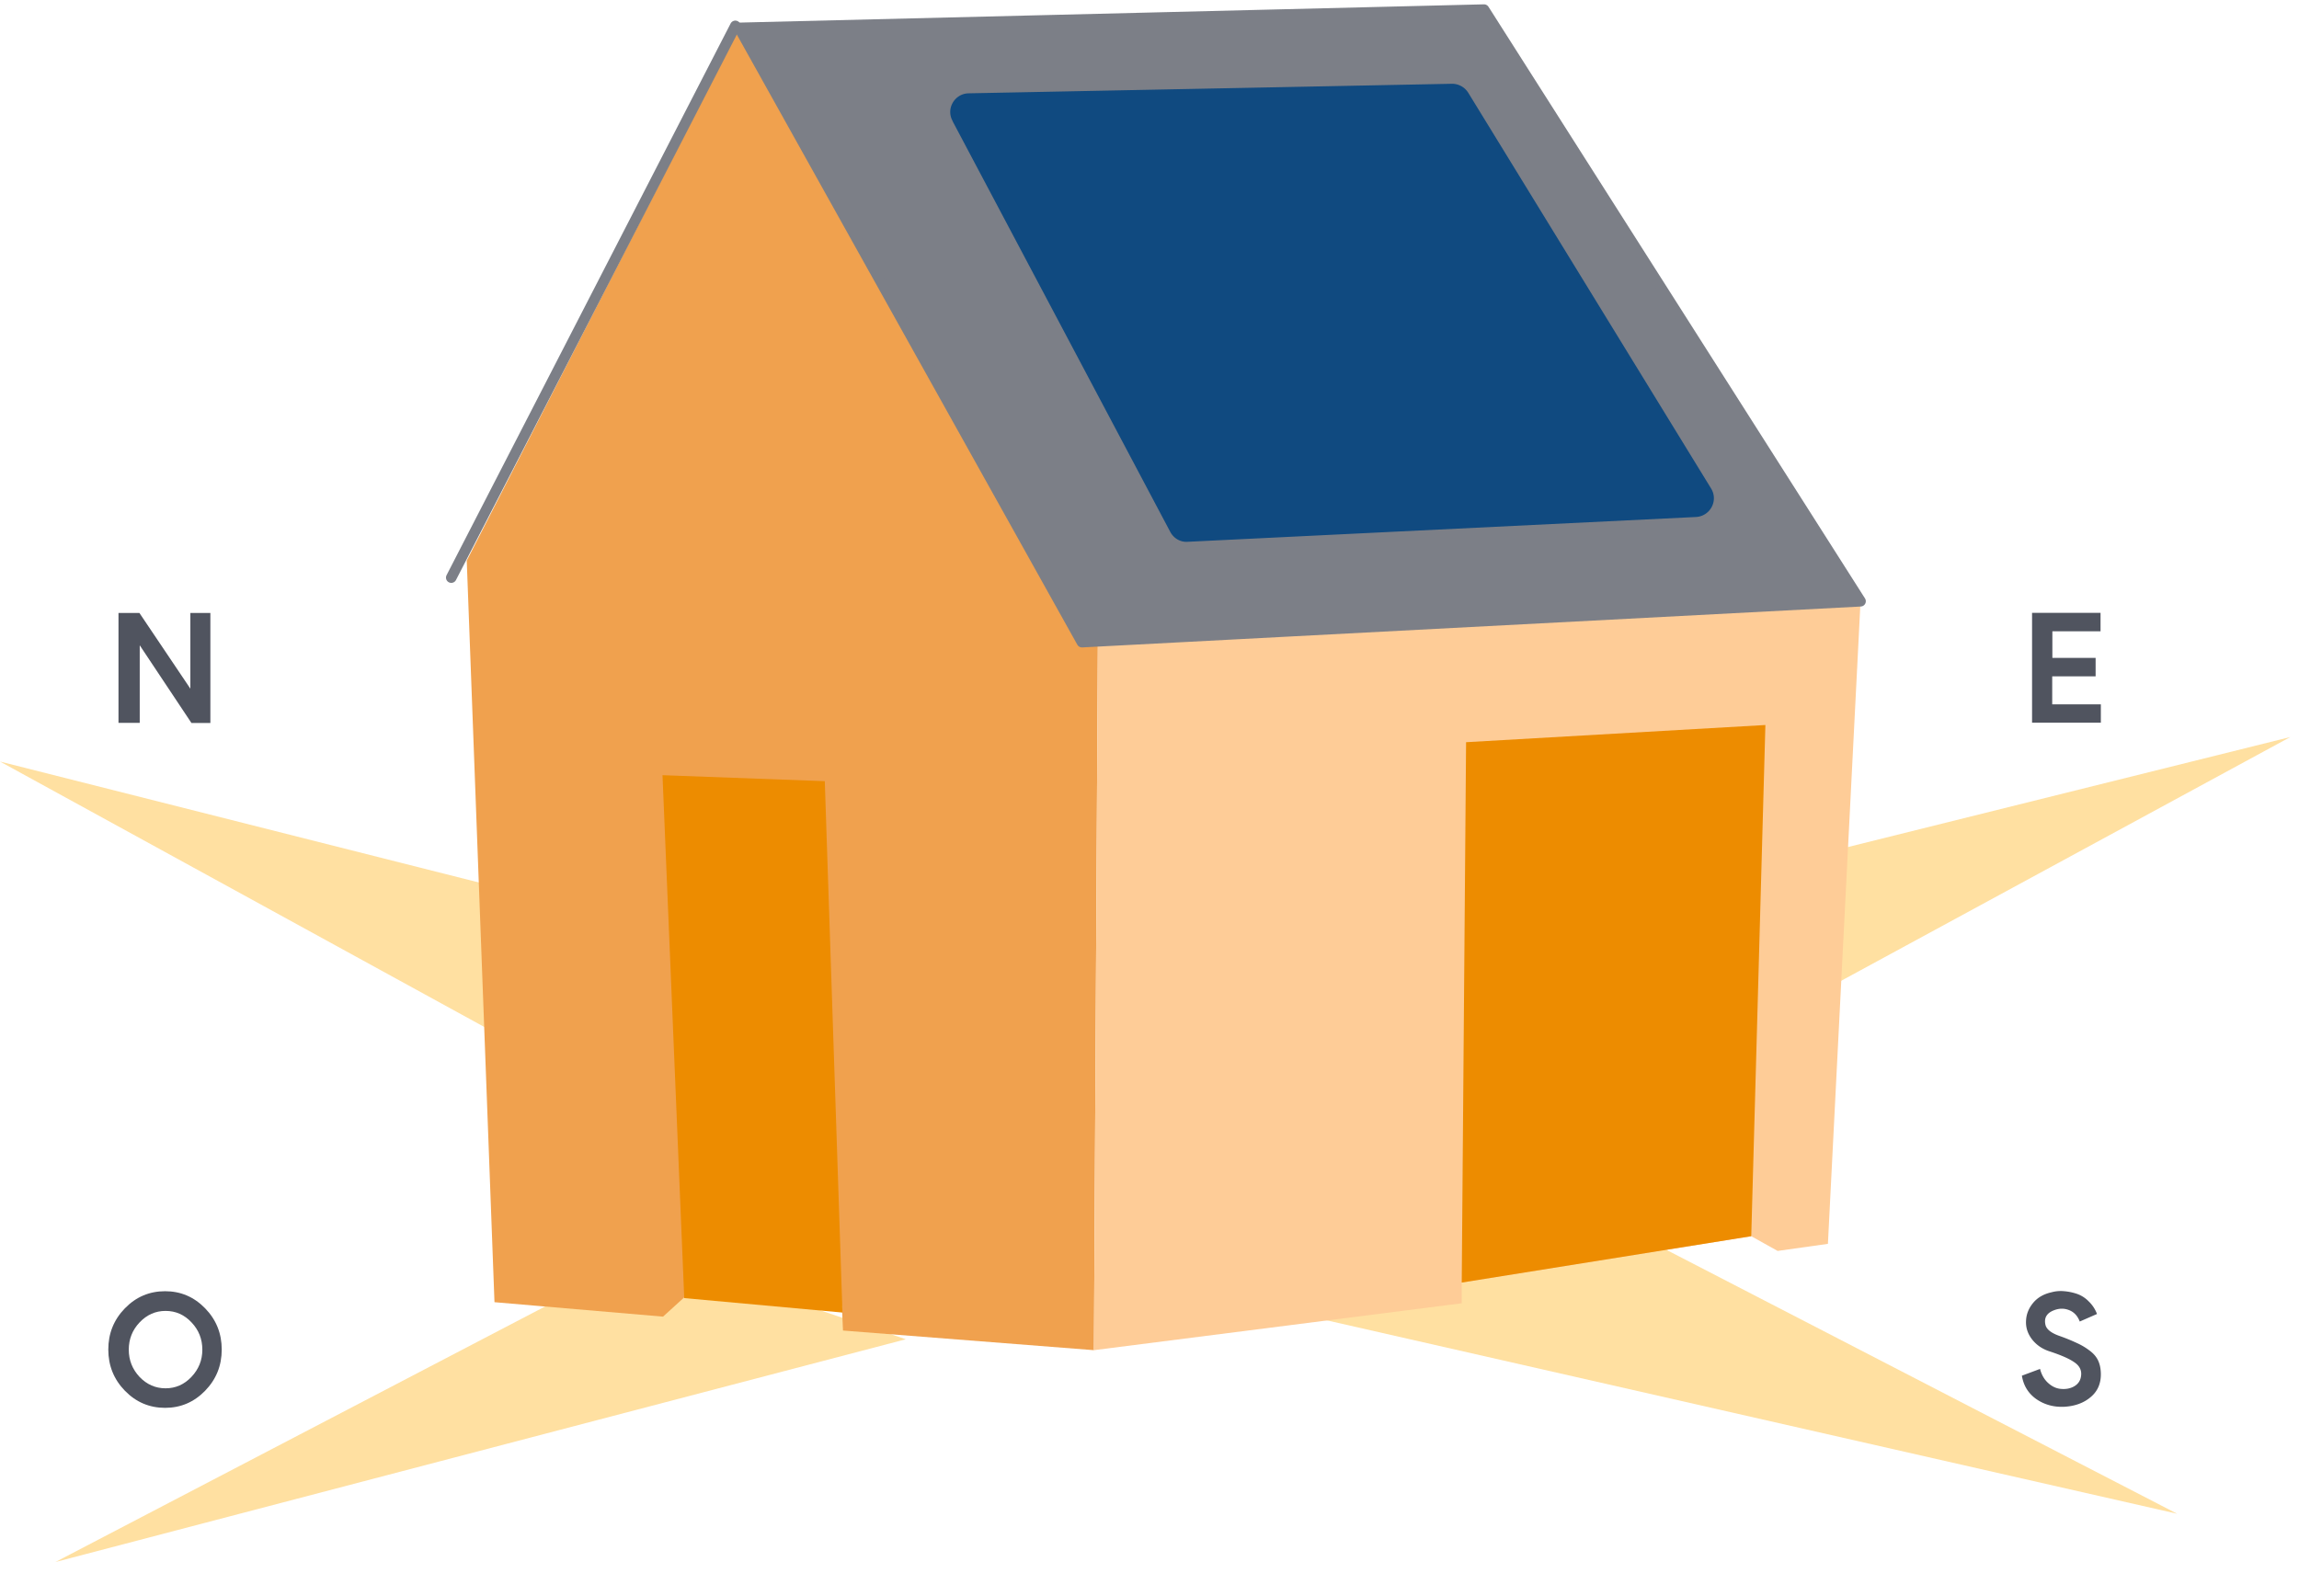 <svg width="239" height="166" fill="none" xmlns="http://www.w3.org/2000/svg"><path d="m58.077 111.028 27.78-10.15L0 79.19l58.077 31.838Zm79.15 26.11 29.589-10.489 59.518 30.76-89.107-20.271Zm13.575-38.783 29.957 9.412 57.342-31.128-87.299 21.716ZM5.765 162.427l61.694-32.206 26.707 9.044" fill="#FFE0A1"/><path d="m14.526 67.1 5.376 8.08h1.968V63.74h-2.08v7.872l-5.296-7.872h-2.176v11.424h2.208V67.1Zm196.723 8.048V63.724h7.12v1.92h-5.008v2.768h4.496v1.92h-4.512v2.912h5.056v1.904h-7.152Zm-1.057 67.904c.17 1.045.677 1.861 1.52 2.448.842.576 1.808.837 2.896.784 1.109-.064 2.021-.4 2.736-1.008.725-.608 1.077-1.424 1.056-2.448-.011-.523-.107-.976-.288-1.36-.182-.384-.475-.726-.88-1.024a6.524 6.524 0 0 0-1.28-.768 19.592 19.592 0 0 0-1.792-.736c-.907-.31-1.414-.704-1.52-1.184-.16-.715.133-1.216.88-1.504.544-.214 1.072-.219 1.584-.016.512.202.88.597 1.104 1.184l1.792-.784a3.528 3.528 0 0 0-.864-1.312 3.142 3.142 0 0 0-1.184-.768 5.543 5.543 0 0 0-1.36-.288 3.618 3.618 0 0 0-1.328.112c-.811.181-1.446.549-1.904 1.104-.459.554-.704 1.168-.736 1.84-.043.704.165 1.354.624 1.952.458.586 1.066 1.002 1.824 1.248 1.205.394 2.064.773 2.576 1.136.522.352.757.8.704 1.344-.043.512-.283.896-.72 1.152-.427.245-.928.33-1.504.256-.448-.064-.864-.278-1.248-.64-.384-.363-.651-.838-.8-1.424l-1.888.704Z" fill="#50545F"/><path d="m51.405 135.409-2.883-77.113L76.84 2.899l37.305 61.35-.424 76.15-26.085-2.042-.113-2.551-15.883-1.361-2.713 2.466-17.522-1.502Z" fill="#F0A14E"/><path d="m190.027 129.342 3.391-66.822-79.272 1.73-.424 76.149 38.237-4.877v-2.154l30.098-4.82 2.742 1.531 5.228-.737Z" fill="#FECC97"/><path d="M76.84 2.9 154.276 1l39.141 61.52-80.94 4.253L76.84 2.899Z" fill="#7C7F87" stroke="#7C7F87" stroke-width="1.1" stroke-linejoin="round"/><path d="M46.913 60.063 76.444 2.692" stroke="#7C7F87" stroke-width="1.1" stroke-miterlimit="10" stroke-linecap="round"/><path d="m99.026 12.595 22.638 42.724c.367.68 1.074 1.078 1.808 1.02l52.849-2.579c1.469-.085 2.346-1.701 1.554-2.977L152.638 9.647a1.987 1.987 0 0 0-1.696-.936l-50.248.993c-1.442.028-2.374 1.587-1.668 2.863v.028Z" fill="#104A80"/><path d="m182.057 128.548-30.098 4.82.452-56.19 31.116-1.787-1.47 53.157Zm-94.477 7.938-16.448-1.502-2.26-54.376 16.871.623 1.837 55.255Z" fill="#ED8C00"/><path d="M17.163 146.396c-1.632 0-3.024-.592-4.176-1.776-1.152-1.184-1.728-2.614-1.728-4.288 0-1.675.576-3.104 1.728-4.288 1.152-1.184 2.544-1.776 4.176-1.776 1.622 0 3.008.592 4.16 1.776 1.152 1.184 1.728 2.613 1.728 4.288 0 1.674-.576 3.104-1.728 4.288-1.152 1.184-2.538 1.776-4.16 1.776Zm-2.656-3.216c.758.789 1.659 1.184 2.704 1.184 1.046 0 1.942-.395 2.688-1.184.758-.8 1.136-1.744 1.136-2.832 0-1.099-.373-2.043-1.12-2.832-.746-.8-1.648-1.2-2.704-1.2-1.045 0-1.946.4-2.704 1.2-.746.789-1.12 1.733-1.12 2.832 0 1.088.373 2.032 1.12 2.832Z" fill="#50545F"/></svg>